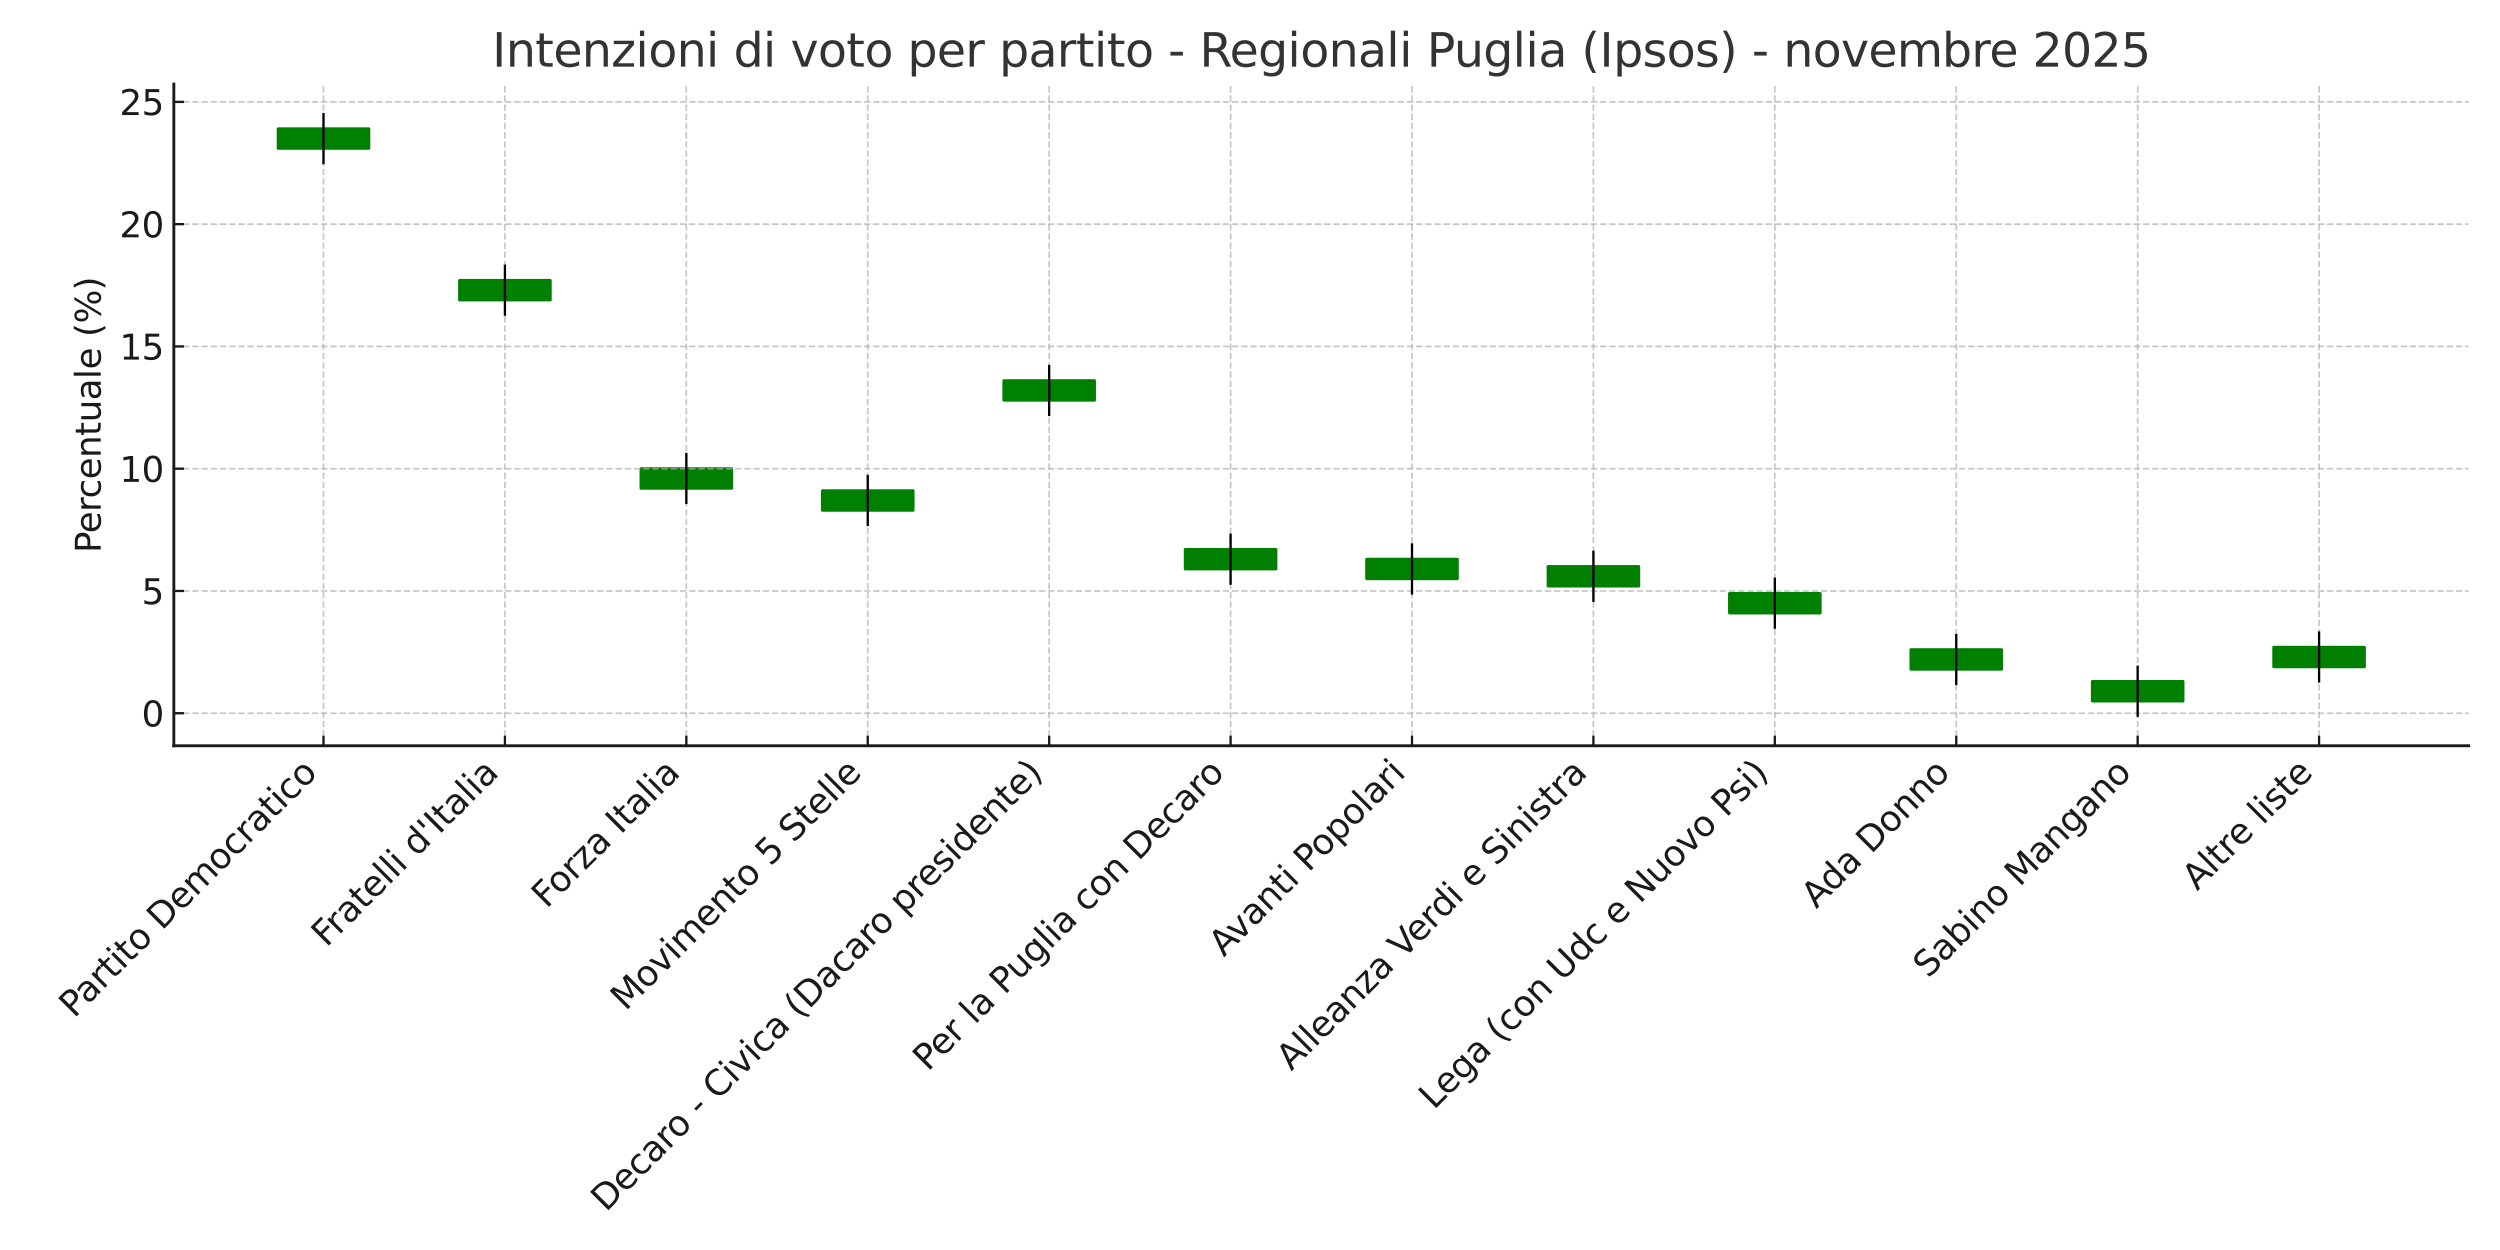 <?xml version="1.0" encoding="utf-8" standalone="no"?>
<!DOCTYPE svg PUBLIC "-//W3C//DTD SVG 1.1//EN"
  "http://www.w3.org/Graphics/SVG/1.1/DTD/svg11.dtd">
<svg xmlns:xlink="http://www.w3.org/1999/xlink" width="864pt" height="432pt" viewBox="0 0 864 432" xmlns="http://www.w3.org/2000/svg" version="1.1">
 <defs>
  <style type="text/css">*{stroke-linejoin: round; stroke-linecap: butt}</style>
 </defs>
 <g id="figure_1">
  <g id="patch_1">
   <path d="M 0 432 
L 864 432 
L 864 0 
L 0 0 
z
" style="fill: #ffffff"/>
  </g>
  <g id="axes_1">
   <g id="patch_2">
    <path d="M 60.076 257.742 
L 853.2 257.742 
L 853.2 29.04 
L 60.076 29.04 
z
" style="fill: #ffffff"/>
   </g>
   <g id="patch_3">
    <path d="M 96.127 51.268 
L 127.476 51.268 
L 127.476 44.507 
L 96.127 44.507 
z
" clip-path="url(#pf34ce65ca4)" style="fill: #008000; stroke: #008000; stroke-linejoin: miter"/>
   </g>
   <g id="patch_4">
    <path d="M 158.825 103.668 
L 190.173 103.668 
L 190.173 96.907 
L 158.825 96.907 
z
" clip-path="url(#pf34ce65ca4)" style="fill: #008000; stroke: #008000; stroke-linejoin: miter"/>
   </g>
   <g id="patch_5">
    <path d="M 221.522 168.746 
L 252.871 168.746 
L 252.871 161.985 
L 221.522 161.985 
z
" clip-path="url(#pf34ce65ca4)" style="fill: #008000; stroke: #008000; stroke-linejoin: miter"/>
   </g>
   <g id="patch_6">
    <path d="M 284.22 176.352 
L 315.569 176.352 
L 315.569 169.591 
L 284.22 169.591 
z
" clip-path="url(#pf34ce65ca4)" style="fill: #008000; stroke: #008000; stroke-linejoin: miter"/>
   </g>
   <g id="patch_7">
    <path d="M 346.917 138.32 
L 378.266 138.32 
L 378.266 131.559 
L 346.917 131.559 
z
" clip-path="url(#pf34ce65ca4)" style="fill: #008000; stroke: #008000; stroke-linejoin: miter"/>
   </g>
   <g id="patch_8">
    <path d="M 409.615 196.636 
L 440.964 196.636 
L 440.964 189.875 
L 409.615 189.875 
z
" clip-path="url(#pf34ce65ca4)" style="fill: #008000; stroke: #008000; stroke-linejoin: miter"/>
   </g>
   <g id="patch_9">
    <path d="M 472.312 200.017 
L 503.661 200.017 
L 503.661 193.256 
L 472.312 193.256 
z
" clip-path="url(#pf34ce65ca4)" style="fill: #008000; stroke: #008000; stroke-linejoin: miter"/>
   </g>
   <g id="patch_10">
    <path d="M 535.01 202.553 
L 566.359 202.553 
L 566.359 195.791 
L 535.01 195.791 
z
" clip-path="url(#pf34ce65ca4)" style="fill: #008000; stroke: #008000; stroke-linejoin: miter"/>
   </g>
   <g id="patch_11">
    <path d="M 597.708 211.849 
L 629.056 211.849 
L 629.056 205.088 
L 597.708 205.088 
z
" clip-path="url(#pf34ce65ca4)" style="fill: #008000; stroke: #008000; stroke-linejoin: miter"/>
   </g>
   <g id="patch_12">
    <path d="M 660.405 231.288 
L 691.754 231.288 
L 691.754 224.527 
L 660.405 224.527 
z
" clip-path="url(#pf34ce65ca4)" style="fill: #008000; stroke: #008000; stroke-linejoin: miter"/>
   </g>
   <g id="patch_13">
    <path d="M 723.103 242.275 
L 754.451 242.275 
L 754.451 235.514 
L 723.103 235.514 
z
" clip-path="url(#pf34ce65ca4)" style="fill: #008000; stroke: #008000; stroke-linejoin: miter"/>
   </g>
   <g id="patch_14">
    <path d="M 785.8 230.443 
L 817.149 230.443 
L 817.149 223.682 
L 785.8 223.682 
z
" clip-path="url(#pf34ce65ca4)" style="fill: #008000; stroke: #008000; stroke-linejoin: miter"/>
   </g>
   <g id="matplotlib.axis_1">
    <g id="xtick_1">
     <g id="line2d_1">
      <path d="M 111.802 257.742 
L 111.802 29.04 
" clip-path="url(#pf34ce65ca4)" style="fill: none; stroke-dasharray: 2.22,0.96; stroke-dashoffset: 0; stroke: #b0b0b0; stroke-opacity: 0.7; stroke-width: 0.6"/>
     </g>
     <g id="line2d_2">
      <defs>
       <path id="mc2990617b3" d="M 0 0 
L 0 -3.5 
" style="stroke: #1a1a1a; stroke-width: 0.8"/>
      </defs>
      <g>
       <use xlink:href="#mc2990617b3" x="111.802" y="257.742" style="fill: #1a1a1a; stroke: #1a1a1a; stroke-width: 0.8"/>
      </g>
     </g>
     <g id="text_1">
      <!-- Partito Democratico -->
      <g style="fill: #1a1a1a" transform="translate(25.608 352.118) rotate(-45) scale(0.12 -0.12)">
       <defs>
        <path id="DejaVuSans-50" d="M 1259 4147 
L 1259 2394 
L 2053 2394 
Q 2494 2394 2734 2622 
Q 2975 2850 2975 3272 
Q 2975 3691 2734 3919 
Q 2494 4147 2053 4147 
L 1259 4147 
z
M 628 4666 
L 2053 4666 
Q 2838 4666 3239 4311 
Q 3641 3956 3641 3272 
Q 3641 2581 3239 2228 
Q 2838 1875 2053 1875 
L 1259 1875 
L 1259 0 
L 628 0 
L 628 4666 
z
" transform="scale(0.016)"/>
        <path id="DejaVuSans-61" d="M 2194 1759 
Q 1497 1759 1228 1600 
Q 959 1441 959 1056 
Q 959 750 1161 570 
Q 1363 391 1709 391 
Q 2188 391 2477 730 
Q 2766 1069 2766 1631 
L 2766 1759 
L 2194 1759 
z
M 3341 1997 
L 3341 0 
L 2766 0 
L 2766 531 
Q 2569 213 2275 61 
Q 1981 -91 1556 -91 
Q 1019 -91 701 211 
Q 384 513 384 1019 
Q 384 1609 779 1909 
Q 1175 2209 1959 2209 
L 2766 2209 
L 2766 2266 
Q 2766 2663 2505 2880 
Q 2244 3097 1772 3097 
Q 1472 3097 1187 3025 
Q 903 2953 641 2809 
L 641 3341 
Q 956 3463 1253 3523 
Q 1550 3584 1831 3584 
Q 2591 3584 2966 3190 
Q 3341 2797 3341 1997 
z
" transform="scale(0.016)"/>
        <path id="DejaVuSans-72" d="M 2631 2963 
Q 2534 3019 2420 3045 
Q 2306 3072 2169 3072 
Q 1681 3072 1420 2755 
Q 1159 2438 1159 1844 
L 1159 0 
L 581 0 
L 581 3500 
L 1159 3500 
L 1159 2956 
Q 1341 3275 1631 3429 
Q 1922 3584 2338 3584 
Q 2397 3584 2469 3576 
Q 2541 3569 2628 3553 
L 2631 2963 
z
" transform="scale(0.016)"/>
        <path id="DejaVuSans-74" d="M 1172 4494 
L 1172 3500 
L 2356 3500 
L 2356 3053 
L 1172 3053 
L 1172 1153 
Q 1172 725 1289 603 
Q 1406 481 1766 481 
L 2356 481 
L 2356 0 
L 1766 0 
Q 1100 0 847 248 
Q 594 497 594 1153 
L 594 3053 
L 172 3053 
L 172 3500 
L 594 3500 
L 594 4494 
L 1172 4494 
z
" transform="scale(0.016)"/>
        <path id="DejaVuSans-69" d="M 603 3500 
L 1178 3500 
L 1178 0 
L 603 0 
L 603 3500 
z
M 603 4863 
L 1178 4863 
L 1178 4134 
L 603 4134 
L 603 4863 
z
" transform="scale(0.016)"/>
        <path id="DejaVuSans-6f" d="M 1959 3097 
Q 1497 3097 1228 2736 
Q 959 2375 959 1747 
Q 959 1119 1226 758 
Q 1494 397 1959 397 
Q 2419 397 2687 759 
Q 2956 1122 2956 1747 
Q 2956 2369 2687 2733 
Q 2419 3097 1959 3097 
z
M 1959 3584 
Q 2709 3584 3137 3096 
Q 3566 2609 3566 1747 
Q 3566 888 3137 398 
Q 2709 -91 1959 -91 
Q 1206 -91 779 398 
Q 353 888 353 1747 
Q 353 2609 779 3096 
Q 1206 3584 1959 3584 
z
" transform="scale(0.016)"/>
        <path id="DejaVuSans-20" transform="scale(0.016)"/>
        <path id="DejaVuSans-44" d="M 1259 4147 
L 1259 519 
L 2022 519 
Q 2988 519 3436 956 
Q 3884 1394 3884 2338 
Q 3884 3275 3436 3711 
Q 2988 4147 2022 4147 
L 1259 4147 
z
M 628 4666 
L 1925 4666 
Q 3281 4666 3915 4102 
Q 4550 3538 4550 2338 
Q 4550 1131 3912 565 
Q 3275 0 1925 0 
L 628 0 
L 628 4666 
z
" transform="scale(0.016)"/>
        <path id="DejaVuSans-65" d="M 3597 1894 
L 3597 1613 
L 953 1613 
Q 991 1019 1311 708 
Q 1631 397 2203 397 
Q 2534 397 2845 478 
Q 3156 559 3463 722 
L 3463 178 
Q 3153 47 2828 -22 
Q 2503 -91 2169 -91 
Q 1331 -91 842 396 
Q 353 884 353 1716 
Q 353 2575 817 3079 
Q 1281 3584 2069 3584 
Q 2775 3584 3186 3129 
Q 3597 2675 3597 1894 
z
M 3022 2063 
Q 3016 2534 2758 2815 
Q 2500 3097 2075 3097 
Q 1594 3097 1305 2825 
Q 1016 2553 972 2059 
L 3022 2063 
z
" transform="scale(0.016)"/>
        <path id="DejaVuSans-6d" d="M 3328 2828 
Q 3544 3216 3844 3400 
Q 4144 3584 4550 3584 
Q 5097 3584 5394 3201 
Q 5691 2819 5691 2113 
L 5691 0 
L 5113 0 
L 5113 2094 
Q 5113 2597 4934 2840 
Q 4756 3084 4391 3084 
Q 3944 3084 3684 2787 
Q 3425 2491 3425 1978 
L 3425 0 
L 2847 0 
L 2847 2094 
Q 2847 2600 2669 2842 
Q 2491 3084 2119 3084 
Q 1678 3084 1418 2786 
Q 1159 2488 1159 1978 
L 1159 0 
L 581 0 
L 581 3500 
L 1159 3500 
L 1159 2956 
Q 1356 3278 1631 3431 
Q 1906 3584 2284 3584 
Q 2666 3584 2933 3390 
Q 3200 3197 3328 2828 
z
" transform="scale(0.016)"/>
        <path id="DejaVuSans-63" d="M 3122 3366 
L 3122 2828 
Q 2878 2963 2633 3030 
Q 2388 3097 2138 3097 
Q 1578 3097 1268 2742 
Q 959 2388 959 1747 
Q 959 1106 1268 751 
Q 1578 397 2138 397 
Q 2388 397 2633 464 
Q 2878 531 3122 666 
L 3122 134 
Q 2881 22 2623 -34 
Q 2366 -91 2075 -91 
Q 1284 -91 818 406 
Q 353 903 353 1747 
Q 353 2603 823 3093 
Q 1294 3584 2113 3584 
Q 2378 3584 2631 3529 
Q 2884 3475 3122 3366 
z
" transform="scale(0.016)"/>
       </defs>
       <use xlink:href="#DejaVuSans-50"/>
       <use xlink:href="#DejaVuSans-61" x="55.803"/>
       <use xlink:href="#DejaVuSans-72" x="117.082"/>
       <use xlink:href="#DejaVuSans-74" x="158.195"/>
       <use xlink:href="#DejaVuSans-69" x="197.404"/>
       <use xlink:href="#DejaVuSans-74" x="225.188"/>
       <use xlink:href="#DejaVuSans-6f" x="264.396"/>
       <use xlink:href="#DejaVuSans-20" x="325.578"/>
       <use xlink:href="#DejaVuSans-44" x="357.365"/>
       <use xlink:href="#DejaVuSans-65" x="434.367"/>
       <use xlink:href="#DejaVuSans-6d" x="495.891"/>
       <use xlink:href="#DejaVuSans-6f" x="593.303"/>
       <use xlink:href="#DejaVuSans-63" x="654.484"/>
       <use xlink:href="#DejaVuSans-72" x="709.465"/>
       <use xlink:href="#DejaVuSans-61" x="750.578"/>
       <use xlink:href="#DejaVuSans-74" x="811.857"/>
       <use xlink:href="#DejaVuSans-69" x="851.066"/>
       <use xlink:href="#DejaVuSans-63" x="878.85"/>
       <use xlink:href="#DejaVuSans-6f" x="933.83"/>
      </g>
     </g>
    </g>
    <g id="xtick_2">
     <g id="line2d_3">
      <path d="M 174.499 257.742 
L 174.499 29.04 
" clip-path="url(#pf34ce65ca4)" style="fill: none; stroke-dasharray: 2.22,0.96; stroke-dashoffset: 0; stroke: #b0b0b0; stroke-opacity: 0.7; stroke-width: 0.6"/>
     </g>
     <g id="line2d_4">
      <g>
       <use xlink:href="#mc2990617b3" x="174.499" y="257.742" style="fill: #1a1a1a; stroke: #1a1a1a; stroke-width: 0.8"/>
      </g>
     </g>
     <g id="text_2">
      <!-- Fratelli d'Italia -->
      <g style="fill: #1a1a1a" transform="translate(112.802 327.622) rotate(-45) scale(0.12 -0.12)">
       <defs>
        <path id="DejaVuSans-46" d="M 628 4666 
L 3309 4666 
L 3309 4134 
L 1259 4134 
L 1259 2759 
L 3109 2759 
L 3109 2228 
L 1259 2228 
L 1259 0 
L 628 0 
L 628 4666 
z
" transform="scale(0.016)"/>
        <path id="DejaVuSans-6c" d="M 603 4863 
L 1178 4863 
L 1178 0 
L 603 0 
L 603 4863 
z
" transform="scale(0.016)"/>
        <path id="DejaVuSans-64" d="M 2906 2969 
L 2906 4863 
L 3481 4863 
L 3481 0 
L 2906 0 
L 2906 525 
Q 2725 213 2448 61 
Q 2172 -91 1784 -91 
Q 1150 -91 751 415 
Q 353 922 353 1747 
Q 353 2572 751 3078 
Q 1150 3584 1784 3584 
Q 2172 3584 2448 3432 
Q 2725 3281 2906 2969 
z
M 947 1747 
Q 947 1113 1208 752 
Q 1469 391 1925 391 
Q 2381 391 2643 752 
Q 2906 1113 2906 1747 
Q 2906 2381 2643 2742 
Q 2381 3103 1925 3103 
Q 1469 3103 1208 2742 
Q 947 2381 947 1747 
z
" transform="scale(0.016)"/>
        <path id="DejaVuSans-27" d="M 1147 4666 
L 1147 2931 
L 616 2931 
L 616 4666 
L 1147 4666 
z
" transform="scale(0.016)"/>
        <path id="DejaVuSans-49" d="M 628 4666 
L 1259 4666 
L 1259 0 
L 628 0 
L 628 4666 
z
" transform="scale(0.016)"/>
       </defs>
       <use xlink:href="#DejaVuSans-46"/>
       <use xlink:href="#DejaVuSans-72" x="50.27"/>
       <use xlink:href="#DejaVuSans-61" x="91.383"/>
       <use xlink:href="#DejaVuSans-74" x="152.662"/>
       <use xlink:href="#DejaVuSans-65" x="191.871"/>
       <use xlink:href="#DejaVuSans-6c" x="253.395"/>
       <use xlink:href="#DejaVuSans-6c" x="281.178"/>
       <use xlink:href="#DejaVuSans-69" x="308.961"/>
       <use xlink:href="#DejaVuSans-20" x="336.744"/>
       <use xlink:href="#DejaVuSans-64" x="368.531"/>
       <use xlink:href="#DejaVuSans-27" x="432.008"/>
       <use xlink:href="#DejaVuSans-49" x="459.498"/>
       <use xlink:href="#DejaVuSans-74" x="488.99"/>
       <use xlink:href="#DejaVuSans-61" x="528.199"/>
       <use xlink:href="#DejaVuSans-6c" x="589.479"/>
       <use xlink:href="#DejaVuSans-69" x="617.262"/>
       <use xlink:href="#DejaVuSans-61" x="645.045"/>
      </g>
     </g>
    </g>
    <g id="xtick_3">
     <g id="line2d_5">
      <path d="M 237.197 257.742 
L 237.197 29.04 
" clip-path="url(#pf34ce65ca4)" style="fill: none; stroke-dasharray: 2.22,0.96; stroke-dashoffset: 0; stroke: #b0b0b0; stroke-opacity: 0.7; stroke-width: 0.6"/>
     </g>
     <g id="line2d_6">
      <g>
       <use xlink:href="#mc2990617b3" x="237.197" y="257.742" style="fill: #1a1a1a; stroke: #1a1a1a; stroke-width: 0.8"/>
      </g>
     </g>
     <g id="text_3">
      <!-- Forza Italia -->
      <g style="fill: #1a1a1a" transform="translate(188.885 314.236) rotate(-45) scale(0.12 -0.12)">
       <defs>
        <path id="DejaVuSans-7a" d="M 353 3500 
L 3084 3500 
L 3084 2975 
L 922 459 
L 3084 459 
L 3084 0 
L 275 0 
L 275 525 
L 2438 3041 
L 353 3041 
L 353 3500 
z
" transform="scale(0.016)"/>
       </defs>
       <use xlink:href="#DejaVuSans-46"/>
       <use xlink:href="#DejaVuSans-6f" x="53.895"/>
       <use xlink:href="#DejaVuSans-72" x="115.076"/>
       <use xlink:href="#DejaVuSans-7a" x="156.189"/>
       <use xlink:href="#DejaVuSans-61" x="208.68"/>
       <use xlink:href="#DejaVuSans-20" x="269.959"/>
       <use xlink:href="#DejaVuSans-49" x="301.746"/>
       <use xlink:href="#DejaVuSans-74" x="331.238"/>
       <use xlink:href="#DejaVuSans-61" x="370.447"/>
       <use xlink:href="#DejaVuSans-6c" x="431.727"/>
       <use xlink:href="#DejaVuSans-69" x="459.51"/>
       <use xlink:href="#DejaVuSans-61" x="487.293"/>
      </g>
     </g>
    </g>
    <g id="xtick_4">
     <g id="line2d_7">
      <path d="M 299.894 257.742 
L 299.894 29.04 
" clip-path="url(#pf34ce65ca4)" style="fill: none; stroke-dasharray: 2.22,0.96; stroke-dashoffset: 0; stroke: #b0b0b0; stroke-opacity: 0.7; stroke-width: 0.6"/>
     </g>
     <g id="line2d_8">
      <g>
       <use xlink:href="#mc2990617b3" x="299.894" y="257.742" style="fill: #1a1a1a; stroke: #1a1a1a; stroke-width: 0.8"/>
      </g>
     </g>
     <g id="text_4">
      <!-- Movimento 5 Stelle -->
      <g style="fill: #1a1a1a" transform="translate(216.192 349.627) rotate(-45) scale(0.12 -0.12)">
       <defs>
        <path id="DejaVuSans-4d" d="M 628 4666 
L 1569 4666 
L 2759 1491 
L 3956 4666 
L 4897 4666 
L 4897 0 
L 4281 0 
L 4281 4097 
L 3078 897 
L 2444 897 
L 1241 4097 
L 1241 0 
L 628 0 
L 628 4666 
z
" transform="scale(0.016)"/>
        <path id="DejaVuSans-76" d="M 191 3500 
L 800 3500 
L 1894 563 
L 2988 3500 
L 3597 3500 
L 2284 0 
L 1503 0 
L 191 3500 
z
" transform="scale(0.016)"/>
        <path id="DejaVuSans-6e" d="M 3513 2113 
L 3513 0 
L 2938 0 
L 2938 2094 
Q 2938 2591 2744 2837 
Q 2550 3084 2163 3084 
Q 1697 3084 1428 2787 
Q 1159 2491 1159 1978 
L 1159 0 
L 581 0 
L 581 3500 
L 1159 3500 
L 1159 2956 
Q 1366 3272 1645 3428 
Q 1925 3584 2291 3584 
Q 2894 3584 3203 3211 
Q 3513 2838 3513 2113 
z
" transform="scale(0.016)"/>
        <path id="DejaVuSans-35" d="M 691 4666 
L 3169 4666 
L 3169 4134 
L 1269 4134 
L 1269 2991 
Q 1406 3038 1543 3061 
Q 1681 3084 1819 3084 
Q 2600 3084 3056 2656 
Q 3513 2228 3513 1497 
Q 3513 744 3044 326 
Q 2575 -91 1722 -91 
Q 1428 -91 1123 -41 
Q 819 9 494 109 
L 494 744 
Q 775 591 1075 516 
Q 1375 441 1709 441 
Q 2250 441 2565 725 
Q 2881 1009 2881 1497 
Q 2881 1984 2565 2268 
Q 2250 2553 1709 2553 
Q 1456 2553 1204 2497 
Q 953 2441 691 2322 
L 691 4666 
z
" transform="scale(0.016)"/>
        <path id="DejaVuSans-53" d="M 3425 4513 
L 3425 3897 
Q 3066 4069 2747 4153 
Q 2428 4238 2131 4238 
Q 1616 4238 1336 4038 
Q 1056 3838 1056 3469 
Q 1056 3159 1242 3001 
Q 1428 2844 1947 2747 
L 2328 2669 
Q 3034 2534 3370 2195 
Q 3706 1856 3706 1288 
Q 3706 609 3251 259 
Q 2797 -91 1919 -91 
Q 1588 -91 1214 -16 
Q 841 59 441 206 
L 441 856 
Q 825 641 1194 531 
Q 1563 422 1919 422 
Q 2459 422 2753 634 
Q 3047 847 3047 1241 
Q 3047 1584 2836 1778 
Q 2625 1972 2144 2069 
L 1759 2144 
Q 1053 2284 737 2584 
Q 422 2884 422 3419 
Q 422 4038 858 4394 
Q 1294 4750 2059 4750 
Q 2388 4750 2728 4690 
Q 3069 4631 3425 4513 
z
" transform="scale(0.016)"/>
       </defs>
       <use xlink:href="#DejaVuSans-4d"/>
       <use xlink:href="#DejaVuSans-6f" x="86.279"/>
       <use xlink:href="#DejaVuSans-76" x="147.461"/>
       <use xlink:href="#DejaVuSans-69" x="206.641"/>
       <use xlink:href="#DejaVuSans-6d" x="234.424"/>
       <use xlink:href="#DejaVuSans-65" x="331.836"/>
       <use xlink:href="#DejaVuSans-6e" x="393.359"/>
       <use xlink:href="#DejaVuSans-74" x="456.738"/>
       <use xlink:href="#DejaVuSans-6f" x="495.947"/>
       <use xlink:href="#DejaVuSans-20" x="557.129"/>
       <use xlink:href="#DejaVuSans-35" x="588.916"/>
       <use xlink:href="#DejaVuSans-20" x="652.539"/>
       <use xlink:href="#DejaVuSans-53" x="684.326"/>
       <use xlink:href="#DejaVuSans-74" x="747.803"/>
       <use xlink:href="#DejaVuSans-65" x="787.012"/>
       <use xlink:href="#DejaVuSans-6c" x="848.535"/>
       <use xlink:href="#DejaVuSans-6c" x="876.318"/>
       <use xlink:href="#DejaVuSans-65" x="904.102"/>
      </g>
     </g>
    </g>
    <g id="xtick_5">
     <g id="line2d_9">
      <path d="M 362.592 257.742 
L 362.592 29.04 
" clip-path="url(#pf34ce65ca4)" style="fill: none; stroke-dasharray: 2.22,0.96; stroke-dashoffset: 0; stroke: #b0b0b0; stroke-opacity: 0.7; stroke-width: 0.6"/>
     </g>
     <g id="line2d_10">
      <g>
       <use xlink:href="#mc2990617b3" x="362.592" y="257.742" style="fill: #1a1a1a; stroke: #1a1a1a; stroke-width: 0.8"/>
      </g>
     </g>
     <g id="text_5">
      <!-- Decaro - Civica (Dacaro presidente) -->
      <g style="fill: #1a1a1a" transform="translate(209.416 419.1) rotate(-45) scale(0.12 -0.12)">
       <defs>
        <path id="DejaVuSans-2d" d="M 313 2009 
L 1997 2009 
L 1997 1497 
L 313 1497 
L 313 2009 
z
" transform="scale(0.016)"/>
        <path id="DejaVuSans-43" d="M 4122 4306 
L 4122 3641 
Q 3803 3938 3442 4084 
Q 3081 4231 2675 4231 
Q 1875 4231 1450 3742 
Q 1025 3253 1025 2328 
Q 1025 1406 1450 917 
Q 1875 428 2675 428 
Q 3081 428 3442 575 
Q 3803 722 4122 1019 
L 4122 359 
Q 3791 134 3420 21 
Q 3050 -91 2638 -91 
Q 1578 -91 968 557 
Q 359 1206 359 2328 
Q 359 3453 968 4101 
Q 1578 4750 2638 4750 
Q 3056 4750 3426 4639 
Q 3797 4528 4122 4306 
z
" transform="scale(0.016)"/>
        <path id="DejaVuSans-28" d="M 1984 4856 
Q 1566 4138 1362 3434 
Q 1159 2731 1159 2009 
Q 1159 1288 1364 580 
Q 1569 -128 1984 -844 
L 1484 -844 
Q 1016 -109 783 600 
Q 550 1309 550 2009 
Q 550 2706 781 3412 
Q 1013 4119 1484 4856 
L 1984 4856 
z
" transform="scale(0.016)"/>
        <path id="DejaVuSans-70" d="M 1159 525 
L 1159 -1331 
L 581 -1331 
L 581 3500 
L 1159 3500 
L 1159 2969 
Q 1341 3281 1617 3432 
Q 1894 3584 2278 3584 
Q 2916 3584 3314 3078 
Q 3713 2572 3713 1747 
Q 3713 922 3314 415 
Q 2916 -91 2278 -91 
Q 1894 -91 1617 61 
Q 1341 213 1159 525 
z
M 3116 1747 
Q 3116 2381 2855 2742 
Q 2594 3103 2138 3103 
Q 1681 3103 1420 2742 
Q 1159 2381 1159 1747 
Q 1159 1113 1420 752 
Q 1681 391 2138 391 
Q 2594 391 2855 752 
Q 3116 1113 3116 1747 
z
" transform="scale(0.016)"/>
        <path id="DejaVuSans-73" d="M 2834 3397 
L 2834 2853 
Q 2591 2978 2328 3040 
Q 2066 3103 1784 3103 
Q 1356 3103 1142 2972 
Q 928 2841 928 2578 
Q 928 2378 1081 2264 
Q 1234 2150 1697 2047 
L 1894 2003 
Q 2506 1872 2764 1633 
Q 3022 1394 3022 966 
Q 3022 478 2636 193 
Q 2250 -91 1575 -91 
Q 1294 -91 989 -36 
Q 684 19 347 128 
L 347 722 
Q 666 556 975 473 
Q 1284 391 1588 391 
Q 1994 391 2212 530 
Q 2431 669 2431 922 
Q 2431 1156 2273 1281 
Q 2116 1406 1581 1522 
L 1381 1569 
Q 847 1681 609 1914 
Q 372 2147 372 2553 
Q 372 3047 722 3315 
Q 1072 3584 1716 3584 
Q 2034 3584 2315 3537 
Q 2597 3491 2834 3397 
z
" transform="scale(0.016)"/>
        <path id="DejaVuSans-29" d="M 513 4856 
L 1013 4856 
Q 1481 4119 1714 3412 
Q 1947 2706 1947 2009 
Q 1947 1309 1714 600 
Q 1481 -109 1013 -844 
L 513 -844 
Q 928 -128 1133 580 
Q 1338 1288 1338 2009 
Q 1338 2731 1133 3434 
Q 928 4138 513 4856 
z
" transform="scale(0.016)"/>
       </defs>
       <use xlink:href="#DejaVuSans-44"/>
       <use xlink:href="#DejaVuSans-65" x="77.002"/>
       <use xlink:href="#DejaVuSans-63" x="138.525"/>
       <use xlink:href="#DejaVuSans-61" x="193.506"/>
       <use xlink:href="#DejaVuSans-72" x="254.785"/>
       <use xlink:href="#DejaVuSans-6f" x="293.648"/>
       <use xlink:href="#DejaVuSans-20" x="354.83"/>
       <use xlink:href="#DejaVuSans-2d" x="386.617"/>
       <use xlink:href="#DejaVuSans-20" x="422.701"/>
       <use xlink:href="#DejaVuSans-43" x="454.488"/>
       <use xlink:href="#DejaVuSans-69" x="524.312"/>
       <use xlink:href="#DejaVuSans-76" x="552.096"/>
       <use xlink:href="#DejaVuSans-69" x="611.275"/>
       <use xlink:href="#DejaVuSans-63" x="639.059"/>
       <use xlink:href="#DejaVuSans-61" x="694.039"/>
       <use xlink:href="#DejaVuSans-20" x="755.318"/>
       <use xlink:href="#DejaVuSans-28" x="787.105"/>
       <use xlink:href="#DejaVuSans-44" x="826.119"/>
       <use xlink:href="#DejaVuSans-61" x="903.121"/>
       <use xlink:href="#DejaVuSans-63" x="964.4"/>
       <use xlink:href="#DejaVuSans-61" x="1019.381"/>
       <use xlink:href="#DejaVuSans-72" x="1080.66"/>
       <use xlink:href="#DejaVuSans-6f" x="1119.523"/>
       <use xlink:href="#DejaVuSans-20" x="1180.705"/>
       <use xlink:href="#DejaVuSans-70" x="1212.492"/>
       <use xlink:href="#DejaVuSans-72" x="1275.969"/>
       <use xlink:href="#DejaVuSans-65" x="1314.832"/>
       <use xlink:href="#DejaVuSans-73" x="1376.355"/>
       <use xlink:href="#DejaVuSans-69" x="1428.455"/>
       <use xlink:href="#DejaVuSans-64" x="1456.238"/>
       <use xlink:href="#DejaVuSans-65" x="1519.715"/>
       <use xlink:href="#DejaVuSans-6e" x="1581.238"/>
       <use xlink:href="#DejaVuSans-74" x="1644.617"/>
       <use xlink:href="#DejaVuSans-65" x="1683.826"/>
       <use xlink:href="#DejaVuSans-29" x="1745.35"/>
      </g>
     </g>
    </g>
    <g id="xtick_6">
     <g id="line2d_11">
      <path d="M 425.289 257.742 
L 425.289 29.04 
" clip-path="url(#pf34ce65ca4)" style="fill: none; stroke-dasharray: 2.22,0.96; stroke-dashoffset: 0; stroke: #b0b0b0; stroke-opacity: 0.7; stroke-width: 0.6"/>
     </g>
     <g id="line2d_12">
      <g>
       <use xlink:href="#mc2990617b3" x="425.289" y="257.742" style="fill: #1a1a1a; stroke: #1a1a1a; stroke-width: 0.8"/>
      </g>
     </g>
     <g id="text_6">
      <!-- Per la Puglia con Decaro -->
      <g style="fill: #1a1a1a" transform="translate(320.671 370.543) rotate(-45) scale(0.12 -0.12)">
       <defs>
        <path id="DejaVuSans-75" d="M 544 1381 
L 544 3500 
L 1119 3500 
L 1119 1403 
Q 1119 906 1312 657 
Q 1506 409 1894 409 
Q 2359 409 2629 706 
Q 2900 1003 2900 1516 
L 2900 3500 
L 3475 3500 
L 3475 0 
L 2900 0 
L 2900 538 
Q 2691 219 2414 64 
Q 2138 -91 1772 -91 
Q 1169 -91 856 284 
Q 544 659 544 1381 
z
M 1991 3584 
L 1991 3584 
z
" transform="scale(0.016)"/>
        <path id="DejaVuSans-67" d="M 2906 1791 
Q 2906 2416 2648 2759 
Q 2391 3103 1925 3103 
Q 1463 3103 1205 2759 
Q 947 2416 947 1791 
Q 947 1169 1205 825 
Q 1463 481 1925 481 
Q 2391 481 2648 825 
Q 2906 1169 2906 1791 
z
M 3481 434 
Q 3481 -459 3084 -895 
Q 2688 -1331 1869 -1331 
Q 1566 -1331 1297 -1286 
Q 1028 -1241 775 -1147 
L 775 -588 
Q 1028 -725 1275 -790 
Q 1522 -856 1778 -856 
Q 2344 -856 2625 -561 
Q 2906 -266 2906 331 
L 2906 616 
Q 2728 306 2450 153 
Q 2172 0 1784 0 
Q 1141 0 747 490 
Q 353 981 353 1791 
Q 353 2603 747 3093 
Q 1141 3584 1784 3584 
Q 2172 3584 2450 3431 
Q 2728 3278 2906 2969 
L 2906 3500 
L 3481 3500 
L 3481 434 
z
" transform="scale(0.016)"/>
       </defs>
       <use xlink:href="#DejaVuSans-50"/>
       <use xlink:href="#DejaVuSans-65" x="56.678"/>
       <use xlink:href="#DejaVuSans-72" x="118.201"/>
       <use xlink:href="#DejaVuSans-20" x="159.314"/>
       <use xlink:href="#DejaVuSans-6c" x="191.102"/>
       <use xlink:href="#DejaVuSans-61" x="218.885"/>
       <use xlink:href="#DejaVuSans-20" x="280.164"/>
       <use xlink:href="#DejaVuSans-50" x="311.951"/>
       <use xlink:href="#DejaVuSans-75" x="370.504"/>
       <use xlink:href="#DejaVuSans-67" x="433.883"/>
       <use xlink:href="#DejaVuSans-6c" x="497.359"/>
       <use xlink:href="#DejaVuSans-69" x="525.143"/>
       <use xlink:href="#DejaVuSans-61" x="552.926"/>
       <use xlink:href="#DejaVuSans-20" x="614.205"/>
       <use xlink:href="#DejaVuSans-63" x="645.992"/>
       <use xlink:href="#DejaVuSans-6f" x="700.973"/>
       <use xlink:href="#DejaVuSans-6e" x="762.154"/>
       <use xlink:href="#DejaVuSans-20" x="825.533"/>
       <use xlink:href="#DejaVuSans-44" x="857.32"/>
       <use xlink:href="#DejaVuSans-65" x="934.322"/>
       <use xlink:href="#DejaVuSans-63" x="995.846"/>
       <use xlink:href="#DejaVuSans-61" x="1050.826"/>
       <use xlink:href="#DejaVuSans-72" x="1112.105"/>
       <use xlink:href="#DejaVuSans-6f" x="1150.969"/>
      </g>
     </g>
    </g>
    <g id="xtick_7">
     <g id="line2d_13">
      <path d="M 487.987 257.742 
L 487.987 29.04 
" clip-path="url(#pf34ce65ca4)" style="fill: none; stroke-dasharray: 2.22,0.96; stroke-dashoffset: 0; stroke: #b0b0b0; stroke-opacity: 0.7; stroke-width: 0.6"/>
     </g>
     <g id="line2d_14">
      <g>
       <use xlink:href="#mc2990617b3" x="487.987" y="257.742" style="fill: #1a1a1a; stroke: #1a1a1a; stroke-width: 0.8"/>
      </g>
     </g>
     <g id="text_7">
      <!-- Avanti Popolari -->
      <g style="fill: #1a1a1a" transform="translate(422.954 330.958) rotate(-45) scale(0.12 -0.12)">
       <defs>
        <path id="DejaVuSans-41" d="M 2188 4044 
L 1331 1722 
L 3047 1722 
L 2188 4044 
z
M 1831 4666 
L 2547 4666 
L 4325 0 
L 3669 0 
L 3244 1197 
L 1141 1197 
L 716 0 
L 50 0 
L 1831 4666 
z
" transform="scale(0.016)"/>
       </defs>
       <use xlink:href="#DejaVuSans-41"/>
       <use xlink:href="#DejaVuSans-76" x="62.533"/>
       <use xlink:href="#DejaVuSans-61" x="121.713"/>
       <use xlink:href="#DejaVuSans-6e" x="182.992"/>
       <use xlink:href="#DejaVuSans-74" x="246.371"/>
       <use xlink:href="#DejaVuSans-69" x="285.58"/>
       <use xlink:href="#DejaVuSans-20" x="313.363"/>
       <use xlink:href="#DejaVuSans-50" x="345.15"/>
       <use xlink:href="#DejaVuSans-6f" x="401.828"/>
       <use xlink:href="#DejaVuSans-70" x="463.01"/>
       <use xlink:href="#DejaVuSans-6f" x="526.486"/>
       <use xlink:href="#DejaVuSans-6c" x="587.668"/>
       <use xlink:href="#DejaVuSans-61" x="615.451"/>
       <use xlink:href="#DejaVuSans-72" x="676.73"/>
       <use xlink:href="#DejaVuSans-69" x="717.844"/>
      </g>
     </g>
    </g>
    <g id="xtick_8">
     <g id="line2d_15">
      <path d="M 550.684 257.742 
L 550.684 29.04 
" clip-path="url(#pf34ce65ca4)" style="fill: none; stroke-dasharray: 2.22,0.96; stroke-dashoffset: 0; stroke: #b0b0b0; stroke-opacity: 0.7; stroke-width: 0.6"/>
     </g>
     <g id="line2d_16">
      <g>
       <use xlink:href="#mc2990617b3" x="550.684" y="257.742" style="fill: #1a1a1a; stroke: #1a1a1a; stroke-width: 0.8"/>
      </g>
     </g>
     <g id="text_8">
      <!-- Alleanza Verdi e Sinistra -->
      <g style="fill: #1a1a1a" transform="translate(446.272 370.337) rotate(-45) scale(0.12 -0.12)">
       <defs>
        <path id="DejaVuSans-56" d="M 1831 0 
L 50 4666 
L 709 4666 
L 2188 738 
L 3669 4666 
L 4325 4666 
L 2547 0 
L 1831 0 
z
" transform="scale(0.016)"/>
       </defs>
       <use xlink:href="#DejaVuSans-41"/>
       <use xlink:href="#DejaVuSans-6c" x="68.408"/>
       <use xlink:href="#DejaVuSans-6c" x="96.191"/>
       <use xlink:href="#DejaVuSans-65" x="123.975"/>
       <use xlink:href="#DejaVuSans-61" x="185.498"/>
       <use xlink:href="#DejaVuSans-6e" x="246.777"/>
       <use xlink:href="#DejaVuSans-7a" x="310.156"/>
       <use xlink:href="#DejaVuSans-61" x="362.646"/>
       <use xlink:href="#DejaVuSans-20" x="423.926"/>
       <use xlink:href="#DejaVuSans-56" x="455.713"/>
       <use xlink:href="#DejaVuSans-65" x="516.371"/>
       <use xlink:href="#DejaVuSans-72" x="577.895"/>
       <use xlink:href="#DejaVuSans-64" x="617.258"/>
       <use xlink:href="#DejaVuSans-69" x="680.734"/>
       <use xlink:href="#DejaVuSans-20" x="708.518"/>
       <use xlink:href="#DejaVuSans-65" x="740.305"/>
       <use xlink:href="#DejaVuSans-20" x="801.828"/>
       <use xlink:href="#DejaVuSans-53" x="833.615"/>
       <use xlink:href="#DejaVuSans-69" x="897.092"/>
       <use xlink:href="#DejaVuSans-6e" x="924.875"/>
       <use xlink:href="#DejaVuSans-69" x="988.254"/>
       <use xlink:href="#DejaVuSans-73" x="1016.037"/>
       <use xlink:href="#DejaVuSans-74" x="1068.137"/>
       <use xlink:href="#DejaVuSans-72" x="1107.346"/>
       <use xlink:href="#DejaVuSans-61" x="1148.459"/>
      </g>
     </g>
    </g>
    <g id="xtick_9">
     <g id="line2d_17">
      <path d="M 613.382 257.742 
L 613.382 29.04 
" clip-path="url(#pf34ce65ca4)" style="fill: none; stroke-dasharray: 2.22,0.96; stroke-dashoffset: 0; stroke: #b0b0b0; stroke-opacity: 0.7; stroke-width: 0.6"/>
     </g>
     <g id="line2d_18">
      <g>
       <use xlink:href="#mc2990617b3" x="613.382" y="257.742" style="fill: #1a1a1a; stroke: #1a1a1a; stroke-width: 0.8"/>
      </g>
     </g>
     <g id="text_9">
      <!-- Lega (con Udc e Nuovo Psi) -->
      <g style="fill: #1a1a1a" transform="translate(495.529 383.777) rotate(-45) scale(0.12 -0.12)">
       <defs>
        <path id="DejaVuSans-4c" d="M 628 4666 
L 1259 4666 
L 1259 531 
L 3531 531 
L 3531 0 
L 628 0 
L 628 4666 
z
" transform="scale(0.016)"/>
        <path id="DejaVuSans-55" d="M 556 4666 
L 1191 4666 
L 1191 1831 
Q 1191 1081 1462 751 
Q 1734 422 2344 422 
Q 2950 422 3222 751 
Q 3494 1081 3494 1831 
L 3494 4666 
L 4128 4666 
L 4128 1753 
Q 4128 841 3676 375 
Q 3225 -91 2344 -91 
Q 1459 -91 1007 375 
Q 556 841 556 1753 
L 556 4666 
z
" transform="scale(0.016)"/>
        <path id="DejaVuSans-4e" d="M 628 4666 
L 1478 4666 
L 3547 763 
L 3547 4666 
L 4159 4666 
L 4159 0 
L 3309 0 
L 1241 3903 
L 1241 0 
L 628 0 
L 628 4666 
z
" transform="scale(0.016)"/>
       </defs>
       <use xlink:href="#DejaVuSans-4c"/>
       <use xlink:href="#DejaVuSans-65" x="53.963"/>
       <use xlink:href="#DejaVuSans-67" x="115.486"/>
       <use xlink:href="#DejaVuSans-61" x="178.963"/>
       <use xlink:href="#DejaVuSans-20" x="240.242"/>
       <use xlink:href="#DejaVuSans-28" x="272.029"/>
       <use xlink:href="#DejaVuSans-63" x="311.043"/>
       <use xlink:href="#DejaVuSans-6f" x="366.023"/>
       <use xlink:href="#DejaVuSans-6e" x="427.205"/>
       <use xlink:href="#DejaVuSans-20" x="490.584"/>
       <use xlink:href="#DejaVuSans-55" x="522.371"/>
       <use xlink:href="#DejaVuSans-64" x="595.564"/>
       <use xlink:href="#DejaVuSans-63" x="659.041"/>
       <use xlink:href="#DejaVuSans-20" x="714.021"/>
       <use xlink:href="#DejaVuSans-65" x="745.809"/>
       <use xlink:href="#DejaVuSans-20" x="807.332"/>
       <use xlink:href="#DejaVuSans-4e" x="839.119"/>
       <use xlink:href="#DejaVuSans-75" x="913.924"/>
       <use xlink:href="#DejaVuSans-6f" x="977.303"/>
       <use xlink:href="#DejaVuSans-76" x="1038.484"/>
       <use xlink:href="#DejaVuSans-6f" x="1097.664"/>
       <use xlink:href="#DejaVuSans-20" x="1158.846"/>
       <use xlink:href="#DejaVuSans-50" x="1190.633"/>
       <use xlink:href="#DejaVuSans-73" x="1249.186"/>
       <use xlink:href="#DejaVuSans-69" x="1301.285"/>
       <use xlink:href="#DejaVuSans-29" x="1329.068"/>
      </g>
     </g>
    </g>
    <g id="xtick_10">
     <g id="line2d_19">
      <path d="M 676.079 257.742 
L 676.079 29.04 
" clip-path="url(#pf34ce65ca4)" style="fill: none; stroke-dasharray: 2.22,0.96; stroke-dashoffset: 0; stroke: #b0b0b0; stroke-opacity: 0.7; stroke-width: 0.6"/>
     </g>
     <g id="line2d_20">
      <g>
       <use xlink:href="#mc2990617b3" x="676.079" y="257.742" style="fill: #1a1a1a; stroke: #1a1a1a; stroke-width: 0.8"/>
      </g>
     </g>
     <g id="text_10">
      <!-- Ada Donno -->
      <g style="fill: #1a1a1a" transform="translate(627.703 314.301) rotate(-45) scale(0.12 -0.12)">
       <use xlink:href="#DejaVuSans-41"/>
       <use xlink:href="#DejaVuSans-64" x="66.658"/>
       <use xlink:href="#DejaVuSans-61" x="130.135"/>
       <use xlink:href="#DejaVuSans-20" x="191.414"/>
       <use xlink:href="#DejaVuSans-44" x="223.201"/>
       <use xlink:href="#DejaVuSans-6f" x="300.203"/>
       <use xlink:href="#DejaVuSans-6e" x="361.385"/>
       <use xlink:href="#DejaVuSans-6e" x="424.764"/>
       <use xlink:href="#DejaVuSans-6f" x="488.143"/>
      </g>
     </g>
    </g>
    <g id="xtick_11">
     <g id="line2d_21">
      <path d="M 738.777 257.742 
L 738.777 29.04 
" clip-path="url(#pf34ce65ca4)" style="fill: none; stroke-dasharray: 2.22,0.96; stroke-dashoffset: 0; stroke: #b0b0b0; stroke-opacity: 0.7; stroke-width: 0.6"/>
     </g>
     <g id="line2d_22">
      <g>
       <use xlink:href="#mc2990617b3" x="738.777" y="257.742" style="fill: #1a1a1a; stroke: #1a1a1a; stroke-width: 0.8"/>
      </g>
     </g>
     <g id="text_11">
      <!-- Sabino Mangano -->
      <g style="fill: #1a1a1a" transform="translate(666.36 338.341) rotate(-45) scale(0.12 -0.12)">
       <defs>
        <path id="DejaVuSans-62" d="M 3116 1747 
Q 3116 2381 2855 2742 
Q 2594 3103 2138 3103 
Q 1681 3103 1420 2742 
Q 1159 2381 1159 1747 
Q 1159 1113 1420 752 
Q 1681 391 2138 391 
Q 2594 391 2855 752 
Q 3116 1113 3116 1747 
z
M 1159 2969 
Q 1341 3281 1617 3432 
Q 1894 3584 2278 3584 
Q 2916 3584 3314 3078 
Q 3713 2572 3713 1747 
Q 3713 922 3314 415 
Q 2916 -91 2278 -91 
Q 1894 -91 1617 61 
Q 1341 213 1159 525 
L 1159 0 
L 581 0 
L 581 4863 
L 1159 4863 
L 1159 2969 
z
" transform="scale(0.016)"/>
       </defs>
       <use xlink:href="#DejaVuSans-53"/>
       <use xlink:href="#DejaVuSans-61" x="63.477"/>
       <use xlink:href="#DejaVuSans-62" x="124.756"/>
       <use xlink:href="#DejaVuSans-69" x="188.232"/>
       <use xlink:href="#DejaVuSans-6e" x="216.016"/>
       <use xlink:href="#DejaVuSans-6f" x="279.395"/>
       <use xlink:href="#DejaVuSans-20" x="340.576"/>
       <use xlink:href="#DejaVuSans-4d" x="372.363"/>
       <use xlink:href="#DejaVuSans-61" x="458.643"/>
       <use xlink:href="#DejaVuSans-6e" x="519.922"/>
       <use xlink:href="#DejaVuSans-67" x="583.301"/>
       <use xlink:href="#DejaVuSans-61" x="646.777"/>
       <use xlink:href="#DejaVuSans-6e" x="708.057"/>
       <use xlink:href="#DejaVuSans-6f" x="771.436"/>
      </g>
     </g>
    </g>
    <g id="xtick_12">
     <g id="line2d_23">
      <path d="M 801.475 257.742 
L 801.475 29.04 
" clip-path="url(#pf34ce65ca4)" style="fill: none; stroke-dasharray: 2.22,0.96; stroke-dashoffset: 0; stroke: #b0b0b0; stroke-opacity: 0.7; stroke-width: 0.6"/>
     </g>
     <g id="line2d_24">
      <g>
       <use xlink:href="#mc2990617b3" x="801.475" y="257.742" style="fill: #1a1a1a; stroke: #1a1a1a; stroke-width: 0.8"/>
      </g>
     </g>
     <g id="text_12">
      <!-- Altre liste -->
      <g style="fill: #1a1a1a" transform="translate(759.324 308.075) rotate(-45) scale(0.12 -0.12)">
       <use xlink:href="#DejaVuSans-41"/>
       <use xlink:href="#DejaVuSans-6c" x="68.408"/>
       <use xlink:href="#DejaVuSans-74" x="96.191"/>
       <use xlink:href="#DejaVuSans-72" x="135.4"/>
       <use xlink:href="#DejaVuSans-65" x="174.264"/>
       <use xlink:href="#DejaVuSans-20" x="235.787"/>
       <use xlink:href="#DejaVuSans-6c" x="267.574"/>
       <use xlink:href="#DejaVuSans-69" x="295.357"/>
       <use xlink:href="#DejaVuSans-73" x="323.141"/>
       <use xlink:href="#DejaVuSans-74" x="375.24"/>
       <use xlink:href="#DejaVuSans-65" x="414.449"/>
      </g>
     </g>
    </g>
   </g>
   <g id="matplotlib.axis_2">
    <g id="ytick_1">
     <g id="line2d_25">
      <path d="M 60.076 246.501 
L 853.2 246.501 
" clip-path="url(#pf34ce65ca4)" style="fill: none; stroke-dasharray: 2.22,0.96; stroke-dashoffset: 0; stroke: #b0b0b0; stroke-opacity: 0.7; stroke-width: 0.6"/>
     </g>
     <g id="line2d_26">
      <defs>
       <path id="mb20ae67e3c" d="M 0 0 
L 3.5 0 
" style="stroke: #1a1a1a; stroke-width: 0.8"/>
      </defs>
      <g>
       <use xlink:href="#mb20ae67e3c" x="60.076" y="246.501" style="fill: #1a1a1a; stroke: #1a1a1a; stroke-width: 0.8"/>
      </g>
     </g>
     <g id="text_13">
      <!-- 0 -->
      <g style="fill: #1a1a1a" transform="translate(48.941 251.06) scale(0.12 -0.12)">
       <defs>
        <path id="DejaVuSans-30" d="M 2034 4250 
Q 1547 4250 1301 3770 
Q 1056 3291 1056 2328 
Q 1056 1369 1301 889 
Q 1547 409 2034 409 
Q 2525 409 2770 889 
Q 3016 1369 3016 2328 
Q 3016 3291 2770 3770 
Q 2525 4250 2034 4250 
z
M 2034 4750 
Q 2819 4750 3233 4129 
Q 3647 3509 3647 2328 
Q 3647 1150 3233 529 
Q 2819 -91 2034 -91 
Q 1250 -91 836 529 
Q 422 1150 422 2328 
Q 422 3509 836 4129 
Q 1250 4750 2034 4750 
z
" transform="scale(0.016)"/>
       </defs>
       <use xlink:href="#DejaVuSans-30"/>
      </g>
     </g>
    </g>
    <g id="ytick_2">
     <g id="line2d_27">
      <path d="M 60.076 204.243 
L 853.2 204.243 
" clip-path="url(#pf34ce65ca4)" style="fill: none; stroke-dasharray: 2.22,0.96; stroke-dashoffset: 0; stroke: #b0b0b0; stroke-opacity: 0.7; stroke-width: 0.6"/>
     </g>
     <g id="line2d_28">
      <g>
       <use xlink:href="#mb20ae67e3c" x="60.076" y="204.243" style="fill: #1a1a1a; stroke: #1a1a1a; stroke-width: 0.8"/>
      </g>
     </g>
     <g id="text_14">
      <!-- 5 -->
      <g style="fill: #1a1a1a" transform="translate(48.941 208.802) scale(0.12 -0.12)">
       <use xlink:href="#DejaVuSans-35"/>
      </g>
     </g>
    </g>
    <g id="ytick_3">
     <g id="line2d_29">
      <path d="M 60.076 161.985 
L 853.2 161.985 
" clip-path="url(#pf34ce65ca4)" style="fill: none; stroke-dasharray: 2.22,0.96; stroke-dashoffset: 0; stroke: #b0b0b0; stroke-opacity: 0.7; stroke-width: 0.6"/>
     </g>
     <g id="line2d_30">
      <g>
       <use xlink:href="#mb20ae67e3c" x="60.076" y="161.985" style="fill: #1a1a1a; stroke: #1a1a1a; stroke-width: 0.8"/>
      </g>
     </g>
     <g id="text_15">
      <!-- 10 -->
      <g style="fill: #1a1a1a" transform="translate(41.306 166.544) scale(0.12 -0.12)">
       <defs>
        <path id="DejaVuSans-31" d="M 794 531 
L 1825 531 
L 1825 4091 
L 703 3866 
L 703 4441 
L 1819 4666 
L 2450 4666 
L 2450 531 
L 3481 531 
L 3481 0 
L 794 0 
L 794 531 
z
" transform="scale(0.016)"/>
       </defs>
       <use xlink:href="#DejaVuSans-31"/>
       <use xlink:href="#DejaVuSans-30" x="63.623"/>
      </g>
     </g>
    </g>
    <g id="ytick_4">
     <g id="line2d_31">
      <path d="M 60.076 119.726 
L 853.2 119.726 
" clip-path="url(#pf34ce65ca4)" style="fill: none; stroke-dasharray: 2.22,0.96; stroke-dashoffset: 0; stroke: #b0b0b0; stroke-opacity: 0.7; stroke-width: 0.6"/>
     </g>
     <g id="line2d_32">
      <g>
       <use xlink:href="#mb20ae67e3c" x="60.076" y="119.726" style="fill: #1a1a1a; stroke: #1a1a1a; stroke-width: 0.8"/>
      </g>
     </g>
     <g id="text_16">
      <!-- 15 -->
      <g style="fill: #1a1a1a" transform="translate(41.306 124.285) scale(0.12 -0.12)">
       <use xlink:href="#DejaVuSans-31"/>
       <use xlink:href="#DejaVuSans-35" x="63.623"/>
      </g>
     </g>
    </g>
    <g id="ytick_5">
     <g id="line2d_33">
      <path d="M 60.076 77.468 
L 853.2 77.468 
" clip-path="url(#pf34ce65ca4)" style="fill: none; stroke-dasharray: 2.22,0.96; stroke-dashoffset: 0; stroke: #b0b0b0; stroke-opacity: 0.7; stroke-width: 0.6"/>
     </g>
     <g id="line2d_34">
      <g>
       <use xlink:href="#mb20ae67e3c" x="60.076" y="77.468" style="fill: #1a1a1a; stroke: #1a1a1a; stroke-width: 0.8"/>
      </g>
     </g>
     <g id="text_17">
      <!-- 20 -->
      <g style="fill: #1a1a1a" transform="translate(41.306 82.027) scale(0.12 -0.12)">
       <defs>
        <path id="DejaVuSans-32" d="M 1228 531 
L 3431 531 
L 3431 0 
L 469 0 
L 469 531 
Q 828 903 1448 1529 
Q 2069 2156 2228 2338 
Q 2531 2678 2651 2914 
Q 2772 3150 2772 3378 
Q 2772 3750 2511 3984 
Q 2250 4219 1831 4219 
Q 1534 4219 1204 4116 
Q 875 4013 500 3803 
L 500 4441 
Q 881 4594 1212 4672 
Q 1544 4750 1819 4750 
Q 2544 4750 2975 4387 
Q 3406 4025 3406 3419 
Q 3406 3131 3298 2873 
Q 3191 2616 2906 2266 
Q 2828 2175 2409 1742 
Q 1991 1309 1228 531 
z
" transform="scale(0.016)"/>
       </defs>
       <use xlink:href="#DejaVuSans-32"/>
       <use xlink:href="#DejaVuSans-30" x="63.623"/>
      </g>
     </g>
    </g>
    <g id="ytick_6">
     <g id="line2d_35">
      <path d="M 60.076 35.21 
L 853.2 35.21 
" clip-path="url(#pf34ce65ca4)" style="fill: none; stroke-dasharray: 2.22,0.96; stroke-dashoffset: 0; stroke: #b0b0b0; stroke-opacity: 0.7; stroke-width: 0.6"/>
     </g>
     <g id="line2d_36">
      <g>
       <use xlink:href="#mb20ae67e3c" x="60.076" y="35.21" style="fill: #1a1a1a; stroke: #1a1a1a; stroke-width: 0.8"/>
      </g>
     </g>
     <g id="text_18">
      <!-- 25 -->
      <g style="fill: #1a1a1a" transform="translate(41.306 39.769) scale(0.12 -0.12)">
       <use xlink:href="#DejaVuSans-32"/>
       <use xlink:href="#DejaVuSans-35" x="63.623"/>
      </g>
     </g>
    </g>
    <g id="text_19">
     <!-- Percentuale (%) -->
     <g style="fill: #1a1a1a" transform="translate(34.81 191.088) rotate(-90) scale(0.12 -0.12)">
      <defs>
       <path id="DejaVuSans-25" d="M 4653 2053 
Q 4381 2053 4226 1822 
Q 4072 1591 4072 1178 
Q 4072 772 4226 539 
Q 4381 306 4653 306 
Q 4919 306 5073 539 
Q 5228 772 5228 1178 
Q 5228 1588 5073 1820 
Q 4919 2053 4653 2053 
z
M 4653 2450 
Q 5147 2450 5437 2106 
Q 5728 1763 5728 1178 
Q 5728 594 5436 251 
Q 5144 -91 4653 -91 
Q 4153 -91 3862 251 
Q 3572 594 3572 1178 
Q 3572 1766 3864 2108 
Q 4156 2450 4653 2450 
z
M 1428 4353 
Q 1159 4353 1004 4120 
Q 850 3888 850 3481 
Q 850 3069 1003 2837 
Q 1156 2606 1428 2606 
Q 1700 2606 1854 2837 
Q 2009 3069 2009 3481 
Q 2009 3884 1853 4118 
Q 1697 4353 1428 4353 
z
M 4250 4750 
L 4750 4750 
L 1831 -91 
L 1331 -91 
L 4250 4750 
z
M 1428 4750 
Q 1922 4750 2215 4408 
Q 2509 4066 2509 3481 
Q 2509 2891 2217 2550 
Q 1925 2209 1428 2209 
Q 931 2209 642 2551 
Q 353 2894 353 3481 
Q 353 4063 643 4406 
Q 934 4750 1428 4750 
z
" transform="scale(0.016)"/>
      </defs>
      <use xlink:href="#DejaVuSans-50"/>
      <use xlink:href="#DejaVuSans-65" x="56.678"/>
      <use xlink:href="#DejaVuSans-72" x="118.201"/>
      <use xlink:href="#DejaVuSans-63" x="157.064"/>
      <use xlink:href="#DejaVuSans-65" x="212.045"/>
      <use xlink:href="#DejaVuSans-6e" x="273.568"/>
      <use xlink:href="#DejaVuSans-74" x="336.947"/>
      <use xlink:href="#DejaVuSans-75" x="376.156"/>
      <use xlink:href="#DejaVuSans-61" x="439.535"/>
      <use xlink:href="#DejaVuSans-6c" x="500.814"/>
      <use xlink:href="#DejaVuSans-65" x="528.598"/>
      <use xlink:href="#DejaVuSans-20" x="590.121"/>
      <use xlink:href="#DejaVuSans-28" x="621.908"/>
      <use xlink:href="#DejaVuSans-25" x="660.922"/>
      <use xlink:href="#DejaVuSans-29" x="755.941"/>
     </g>
    </g>
   </g>
   <g id="line2d_37">
    <path d="M 111.802 56.339 
L 111.802 39.436 
" clip-path="url(#pf34ce65ca4)" style="fill: none; stroke: #000000; stroke-width: 0.8; stroke-linecap: square"/>
   </g>
   <g id="line2d_38">
    <path d="M 174.499 108.739 
L 174.499 91.836 
" clip-path="url(#pf34ce65ca4)" style="fill: none; stroke: #000000; stroke-width: 0.8; stroke-linecap: square"/>
   </g>
   <g id="line2d_39">
    <path d="M 237.197 173.817 
L 237.197 156.914 
" clip-path="url(#pf34ce65ca4)" style="fill: none; stroke: #000000; stroke-width: 0.8; stroke-linecap: square"/>
   </g>
   <g id="line2d_40">
    <path d="M 299.894 181.423 
L 299.894 164.52 
" clip-path="url(#pf34ce65ca4)" style="fill: none; stroke: #000000; stroke-width: 0.8; stroke-linecap: square"/>
   </g>
   <g id="line2d_41">
    <path d="M 362.592 143.391 
L 362.592 126.488 
" clip-path="url(#pf34ce65ca4)" style="fill: none; stroke: #000000; stroke-width: 0.8; stroke-linecap: square"/>
   </g>
   <g id="line2d_42">
    <path d="M 425.289 201.707 
L 425.289 184.804 
" clip-path="url(#pf34ce65ca4)" style="fill: none; stroke: #000000; stroke-width: 0.8; stroke-linecap: square"/>
   </g>
   <g id="line2d_43">
    <path d="M 487.987 205.088 
L 487.987 188.185 
" clip-path="url(#pf34ce65ca4)" style="fill: none; stroke: #000000; stroke-width: 0.8; stroke-linecap: square"/>
   </g>
   <g id="line2d_44">
    <path d="M 550.684 207.624 
L 550.684 190.72 
" clip-path="url(#pf34ce65ca4)" style="fill: none; stroke: #000000; stroke-width: 0.8; stroke-linecap: square"/>
   </g>
   <g id="line2d_45">
    <path d="M 613.382 216.92 
L 613.382 200.017 
" clip-path="url(#pf34ce65ca4)" style="fill: none; stroke: #000000; stroke-width: 0.8; stroke-linecap: square"/>
   </g>
   <g id="line2d_46">
    <path d="M 676.079 236.359 
L 676.079 219.456 
" clip-path="url(#pf34ce65ca4)" style="fill: none; stroke: #000000; stroke-width: 0.8; stroke-linecap: square"/>
   </g>
   <g id="line2d_47">
    <path d="M 738.777 247.346 
L 738.777 230.443 
" clip-path="url(#pf34ce65ca4)" style="fill: none; stroke: #000000; stroke-width: 0.8; stroke-linecap: square"/>
   </g>
   <g id="line2d_48">
    <path d="M 801.475 235.514 
L 801.475 218.611 
" clip-path="url(#pf34ce65ca4)" style="fill: none; stroke: #000000; stroke-width: 0.8; stroke-linecap: square"/>
   </g>
   <g id="patch_15">
    <path d="M 60.076 257.742 
L 60.076 29.04 
" style="fill: none; stroke: #1a1a1a; stroke-linejoin: miter; stroke-linecap: square"/>
   </g>
   <g id="patch_16">
    <path d="M 60.076 257.742 
L 853.2 257.742 
" style="fill: none; stroke: #1a1a1a; stroke-linejoin: miter; stroke-linecap: square"/>
   </g>
   <g id="text_20">
    <!-- Intenzioni di voto per partito - Regionali Puglia (Ipsos) - novembre 2025 -->
    <g style="fill: #333333" transform="translate(170.107 23.04) scale(0.16 -0.16)">
     <defs>
      <path id="DejaVuSans-52" d="M 2841 2188 
Q 3044 2119 3236 1894 
Q 3428 1669 3622 1275 
L 4263 0 
L 3584 0 
L 2988 1197 
Q 2756 1666 2539 1819 
Q 2322 1972 1947 1972 
L 1259 1972 
L 1259 0 
L 628 0 
L 628 4666 
L 2053 4666 
Q 2853 4666 3247 4331 
Q 3641 3997 3641 3322 
Q 3641 2881 3436 2590 
Q 3231 2300 2841 2188 
z
M 1259 4147 
L 1259 2491 
L 2053 2491 
Q 2509 2491 2742 2702 
Q 2975 2913 2975 3322 
Q 2975 3731 2742 3939 
Q 2509 4147 2053 4147 
L 1259 4147 
z
" transform="scale(0.016)"/>
     </defs>
     <use xlink:href="#DejaVuSans-49"/>
     <use xlink:href="#DejaVuSans-6e" x="29.492"/>
     <use xlink:href="#DejaVuSans-74" x="92.871"/>
     <use xlink:href="#DejaVuSans-65" x="132.08"/>
     <use xlink:href="#DejaVuSans-6e" x="193.604"/>
     <use xlink:href="#DejaVuSans-7a" x="256.982"/>
     <use xlink:href="#DejaVuSans-69" x="309.473"/>
     <use xlink:href="#DejaVuSans-6f" x="337.256"/>
     <use xlink:href="#DejaVuSans-6e" x="398.438"/>
     <use xlink:href="#DejaVuSans-69" x="461.816"/>
     <use xlink:href="#DejaVuSans-20" x="489.6"/>
     <use xlink:href="#DejaVuSans-64" x="521.387"/>
     <use xlink:href="#DejaVuSans-69" x="584.863"/>
     <use xlink:href="#DejaVuSans-20" x="612.646"/>
     <use xlink:href="#DejaVuSans-76" x="644.434"/>
     <use xlink:href="#DejaVuSans-6f" x="703.613"/>
     <use xlink:href="#DejaVuSans-74" x="764.795"/>
     <use xlink:href="#DejaVuSans-6f" x="804.004"/>
     <use xlink:href="#DejaVuSans-20" x="865.186"/>
     <use xlink:href="#DejaVuSans-70" x="896.973"/>
     <use xlink:href="#DejaVuSans-65" x="960.449"/>
     <use xlink:href="#DejaVuSans-72" x="1021.973"/>
     <use xlink:href="#DejaVuSans-20" x="1063.086"/>
     <use xlink:href="#DejaVuSans-70" x="1094.873"/>
     <use xlink:href="#DejaVuSans-61" x="1158.35"/>
     <use xlink:href="#DejaVuSans-72" x="1219.629"/>
     <use xlink:href="#DejaVuSans-74" x="1260.742"/>
     <use xlink:href="#DejaVuSans-69" x="1299.951"/>
     <use xlink:href="#DejaVuSans-74" x="1327.734"/>
     <use xlink:href="#DejaVuSans-6f" x="1366.943"/>
     <use xlink:href="#DejaVuSans-20" x="1428.125"/>
     <use xlink:href="#DejaVuSans-2d" x="1459.912"/>
     <use xlink:href="#DejaVuSans-20" x="1495.996"/>
     <use xlink:href="#DejaVuSans-52" x="1527.783"/>
     <use xlink:href="#DejaVuSans-65" x="1592.766"/>
     <use xlink:href="#DejaVuSans-67" x="1654.289"/>
     <use xlink:href="#DejaVuSans-69" x="1717.766"/>
     <use xlink:href="#DejaVuSans-6f" x="1745.549"/>
     <use xlink:href="#DejaVuSans-6e" x="1806.73"/>
     <use xlink:href="#DejaVuSans-61" x="1870.109"/>
     <use xlink:href="#DejaVuSans-6c" x="1931.389"/>
     <use xlink:href="#DejaVuSans-69" x="1959.172"/>
     <use xlink:href="#DejaVuSans-20" x="1986.955"/>
     <use xlink:href="#DejaVuSans-50" x="2018.742"/>
     <use xlink:href="#DejaVuSans-75" x="2077.295"/>
     <use xlink:href="#DejaVuSans-67" x="2140.674"/>
     <use xlink:href="#DejaVuSans-6c" x="2204.15"/>
     <use xlink:href="#DejaVuSans-69" x="2231.934"/>
     <use xlink:href="#DejaVuSans-61" x="2259.717"/>
     <use xlink:href="#DejaVuSans-20" x="2320.996"/>
     <use xlink:href="#DejaVuSans-28" x="2352.783"/>
     <use xlink:href="#DejaVuSans-49" x="2391.797"/>
     <use xlink:href="#DejaVuSans-70" x="2421.289"/>
     <use xlink:href="#DejaVuSans-73" x="2484.766"/>
     <use xlink:href="#DejaVuSans-6f" x="2536.865"/>
     <use xlink:href="#DejaVuSans-73" x="2598.047"/>
     <use xlink:href="#DejaVuSans-29" x="2650.146"/>
     <use xlink:href="#DejaVuSans-20" x="2689.16"/>
     <use xlink:href="#DejaVuSans-2d" x="2720.947"/>
     <use xlink:href="#DejaVuSans-20" x="2757.031"/>
     <use xlink:href="#DejaVuSans-6e" x="2788.818"/>
     <use xlink:href="#DejaVuSans-6f" x="2852.197"/>
     <use xlink:href="#DejaVuSans-76" x="2913.379"/>
     <use xlink:href="#DejaVuSans-65" x="2972.559"/>
     <use xlink:href="#DejaVuSans-6d" x="3034.082"/>
     <use xlink:href="#DejaVuSans-62" x="3131.494"/>
     <use xlink:href="#DejaVuSans-72" x="3194.971"/>
     <use xlink:href="#DejaVuSans-65" x="3233.834"/>
     <use xlink:href="#DejaVuSans-20" x="3295.357"/>
     <use xlink:href="#DejaVuSans-32" x="3327.145"/>
     <use xlink:href="#DejaVuSans-30" x="3390.768"/>
     <use xlink:href="#DejaVuSans-32" x="3454.391"/>
     <use xlink:href="#DejaVuSans-35" x="3518.014"/>
    </g>
   </g>
  </g>
 </g>
 <defs>
  <clipPath id="pf34ce65ca4">
   <rect x="60.076" y="29.04" width="793.124" height="228.702"/>
  </clipPath>
 </defs>
</svg>
